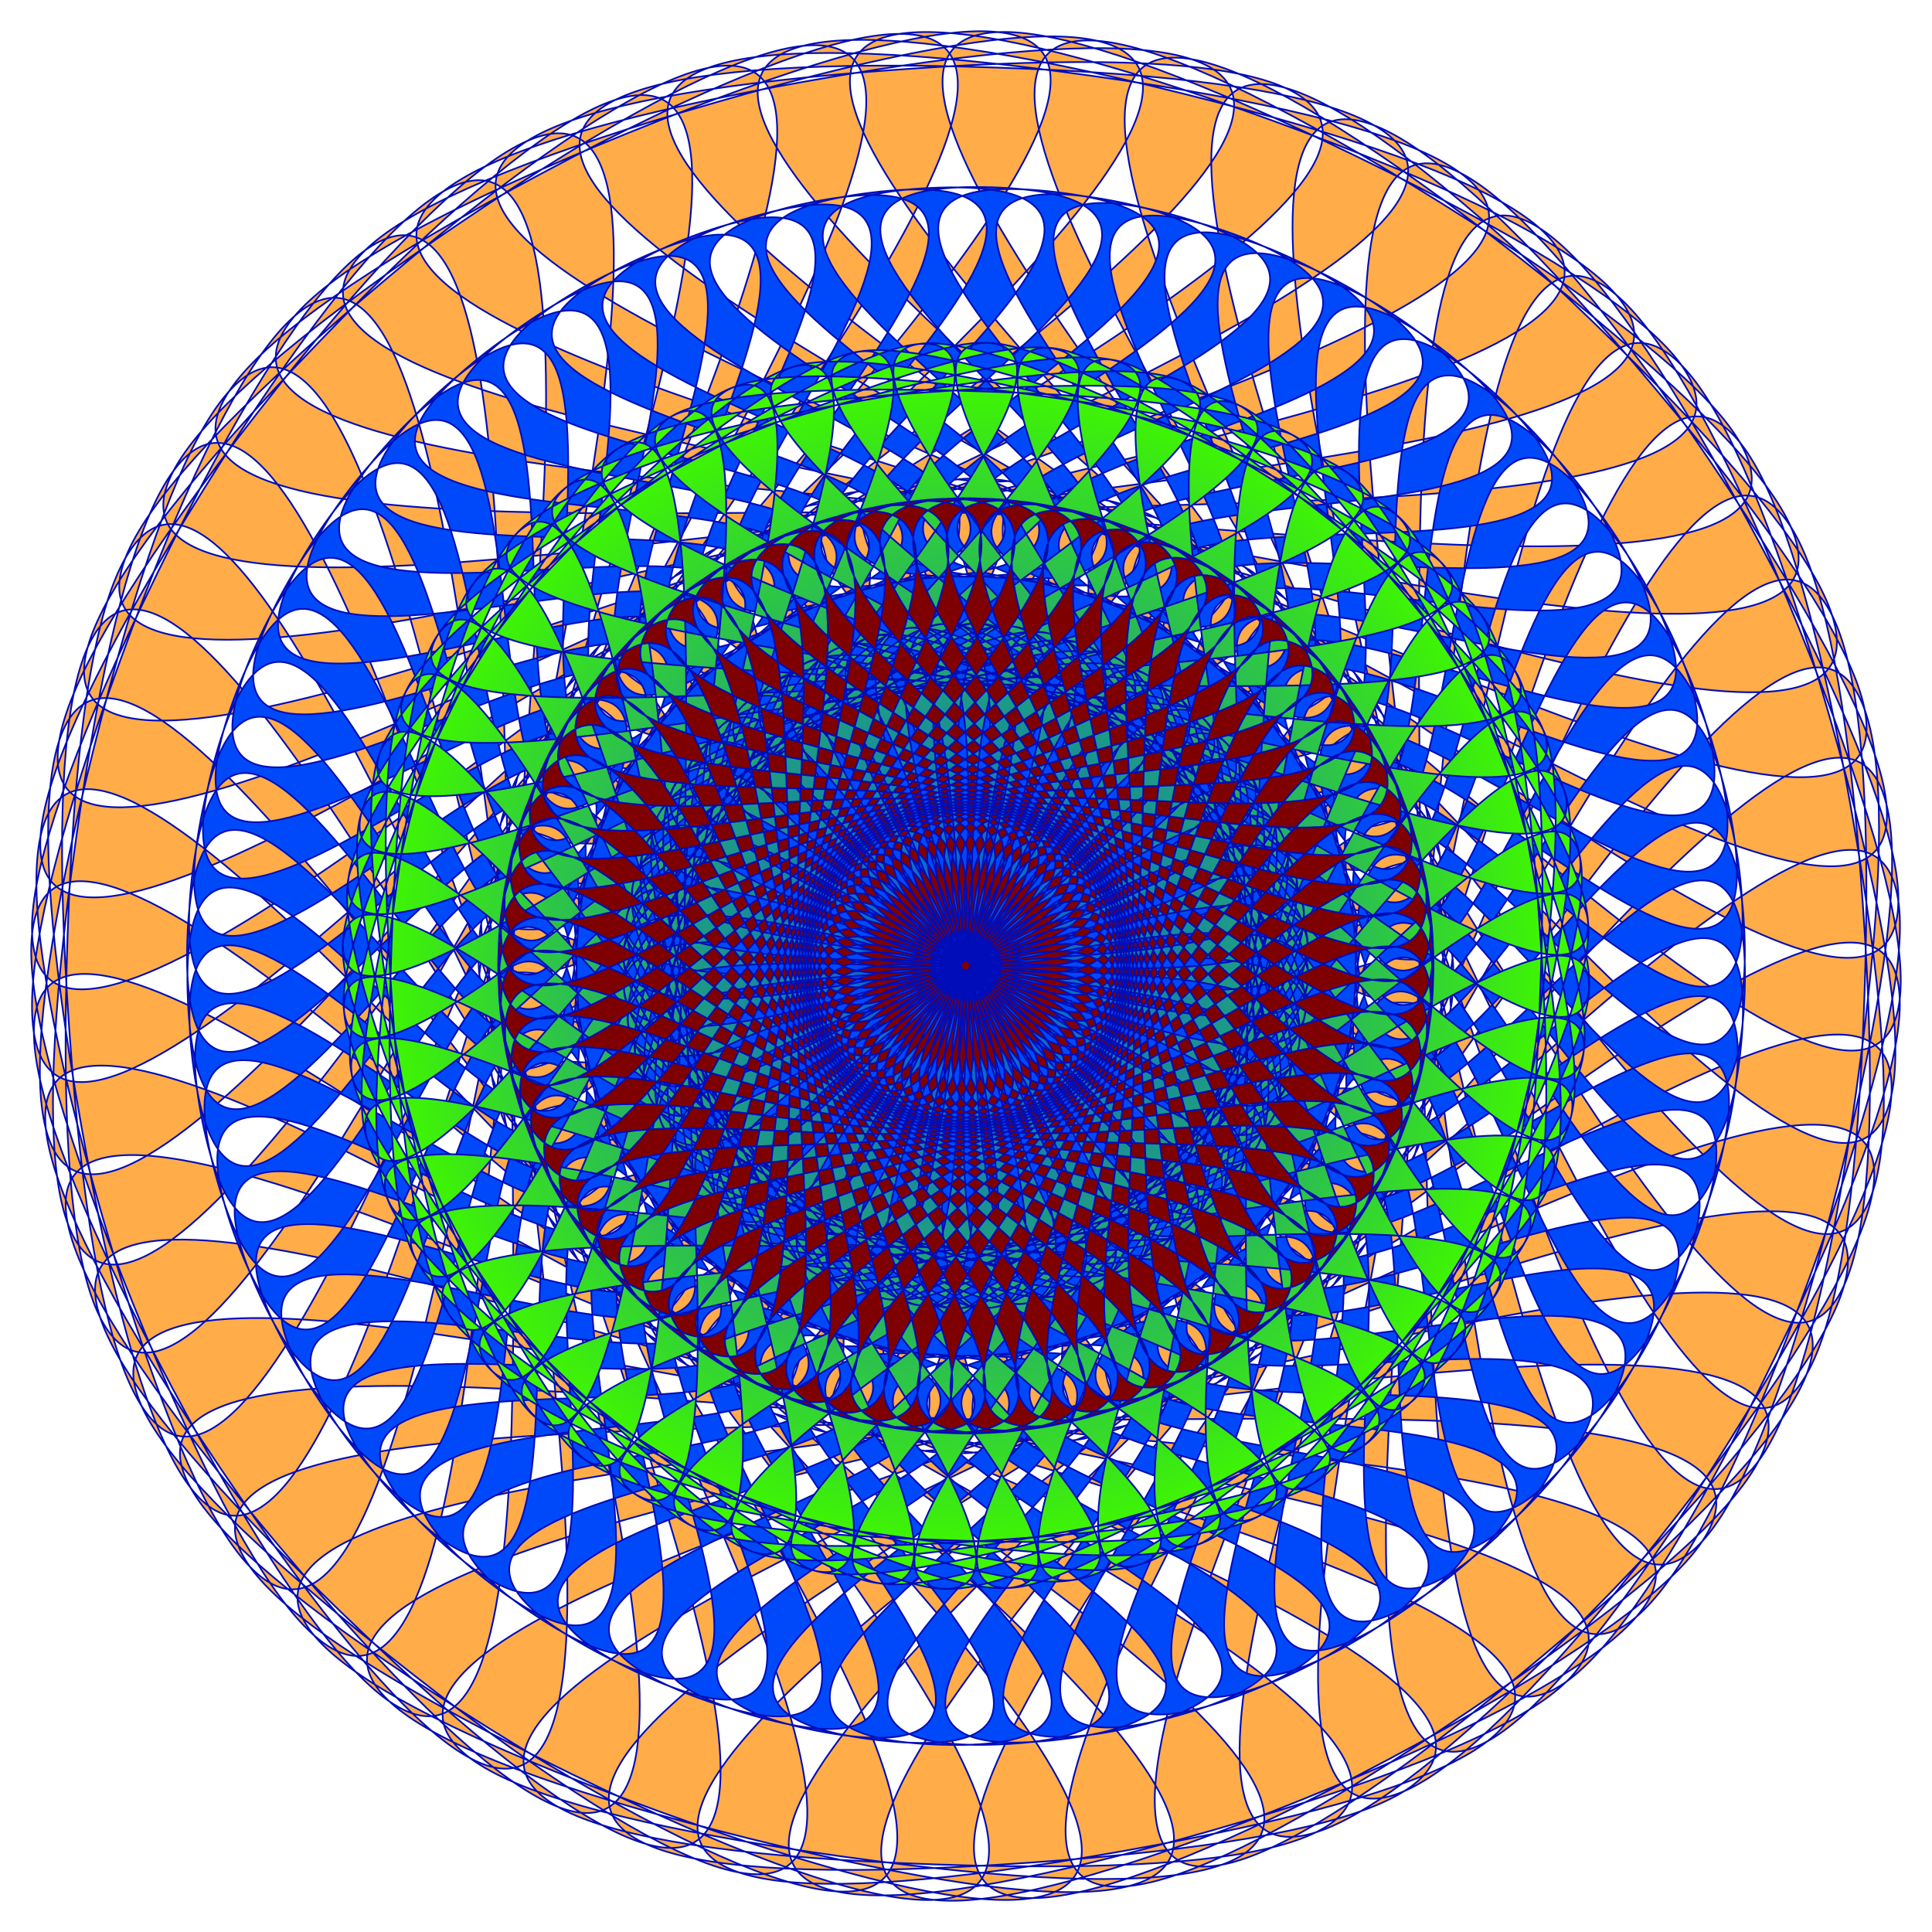 <svg xmlns="http://www.w3.org/2000/svg" xmlns:xlink="http://www.w3.org/1999/xlink" width="620" height="620" viewBox="0 0 6.889 6.889"><defs><linearGradient id="a"><stop offset="0" stop-color="#ffb408"/><stop offset="1" stop-color="#bf08ff"/></linearGradient><linearGradient id="b"><stop offset="0" stop-color="#004bf7"/><stop offset="1" stop-color="#40f700"/></linearGradient><radialGradient r="3.145" fy="4.797" fx="2.524" cy="4.797" cx="2.524" gradientTransform="matrix(.663 0 0 .663 2.577 2.32)" gradientUnits="userSpaceOnUse" id="c" xlink:href="#b"/></defs><g stroke="#000db8" stroke-width=".006" color="#000" fill-rule="evenodd" stroke-linecap="round" stroke-linejoin="round"><path d="M3.882 3.913C7.633.412 1.577 9.2 5.506 5.9c3.93-3.3-5.772 1.147-1.675-1.943C7.927.866.985 8.972 5.238 6.101c4.253-2.87-5.86.538-1.463-2.107C8.172 1.349.42 8.685 4.95 6.274c4.53-2.41-5.885-.078-1.235-2.249 4.65-2.17-3.826 4.315.93 2.391 4.757-1.924-5.843-.693-.993-2.365 4.851-1.673-4.255 3.891.676 2.474 4.932-1.416-5.74-1.3-.74-2.456s-4.64 3.425.413 2.532c5.053-.893-5.572-1.893-.48-2.52 5.094-.628-4.971 2.921.147 2.561 5.119-.36-5.343-2.465-.213-2.557 5.13-.091-5.25 2.386-.122 2.563 5.128.177-5.057-3.01.055-2.565 5.112.445-5.47 1.824-.39 2.536 5.082.712-4.714-3.522.323-2.545 5.038.977-5.631 1.242-.652 2.481 4.98 1.24-4.32-3.995.587-2.497 4.908 1.498-5.73.646-.908 2.4 4.823 1.752-3.879-4.426.845-2.423s-5.766.044-1.154 2.291c4.613 2.248-3.395-4.806 1.094-2.32 4.489 2.485-5.74-.56-1.387 2.158C6.1 8.88-1.128 1.028 3.077 3.97 7.28 6.91-2.573 2.814 1.472 5.97 5.517 9.13-.85.564 3.024 3.928c3.874 3.365-5.498-1.74-1.805 1.823C4.91 9.314-.525.131 2.976 3.881 6.476 7.634-2.31 1.578.99 5.507c3.3 3.93-1.147-5.772 1.943-1.675C6.023 7.927-2.084.985.788 5.238 3.658 9.491.25-.622 2.895 3.775 5.54 8.172-1.796.42.615 4.95c2.41 4.53.078-5.885 2.249-1.235 2.17 4.65-4.315-3.826-2.391.93 1.924 4.757.693-5.843 2.365-.993C4.511 8.504-1.053-.602.363 4.33c1.417 4.932 1.3-5.74 2.457-.74 1.156 5-3.425-4.64-2.532.413.893 5.053 1.893-5.572 2.52-.48.628 5.094-2.921-4.971-2.561.147.36 5.119 2.465-5.343 2.556-.213.092 5.13-2.385-5.25-2.562-.122-.177 5.128 3.01-5.057 2.565.055C2.36 8.5.982-2.081.27 2.999c-.712 5.082 3.522-4.714 2.545.323C1.838 8.36 1.573-2.309.334 2.67c-1.24 4.98 3.995-4.32 2.497.587-1.498 4.908-.646-5.73-2.4-.908-1.752 4.823 4.426-3.879 2.423.845S2.81-2.572.563 2.04c-2.248 4.613 4.806-3.395 2.32 1.094-2.485 4.489.56-5.74-2.158-1.387C-1.992 6.1 5.86-1.128 2.92 3.077-.022 7.28 4.075-2.573.918 1.472-2.24 5.517 6.325-.85 2.96 3.024-.404 6.898 4.7-2.474 1.138 1.219-2.425 4.91 6.758-.525 3.007 2.976-.744 6.476 5.312-2.31 1.383.99c-3.93 3.3 5.772-1.147 1.675 1.943-4.096 3.09 2.845-5.017-1.407-2.145-4.253 2.87 5.86-.538 1.463 2.107C-1.283 5.54 6.468-1.796 1.938.615c-4.53 2.41 5.885.078 1.235 2.249C-1.477 5.034 7-1.451 2.243.473c-4.757 1.924 5.843.693.992 2.365-4.85 1.673 4.256-3.891-.675-2.475-4.932 1.417 5.74 1.3.74 2.457-5 1.156 4.64-3.425-.414-2.532-5.052.893 5.573 1.893.48 2.52-5.093.628 4.972-2.921-.147-2.561-5.118.36 5.344 2.465.214 2.556-5.13.092 5.25-2.385.122-2.562C-1.573.064 8.612 3.25 3.5 2.806-1.612 2.36 8.97.982 3.89.27c-5.082-.712 4.714 3.522-.323 2.545-5.038-.977 5.63-1.242.652-2.481-4.98-1.24 4.32 3.995-.587 2.497-4.908-1.498 5.73-.646.908-2.4-4.823-1.752 3.879 4.426-.845 2.423S9.46 2.81 4.848.563C.236-1.685 8.244 5.369 3.755 2.883-.734.399 9.495 3.444 5.142.726.789-1.992 8.016 5.86 3.812 2.92-.393-.022 9.462 4.075 5.417.918 1.372-2.24 7.739 6.325 3.865 2.96-.01-.404 9.363 4.7 5.67 1.138c-3.692-3.563 1.744 5.62-1.757 1.869C.412-.744 9.2 5.312 5.9 1.383c-3.3-3.93 1.147 5.772-1.943 1.675-3.09-4.096 5.016 2.845 2.145-1.407-2.87-4.253.538 5.86-2.107 1.463-2.645-4.397 4.691 3.354 2.28-1.176-2.41-4.53-.078 5.885-2.249 1.235C1.855-1.477 8.34 7 6.416 2.243c-1.924-4.757-.693 5.843-2.365.992-1.673-4.85 3.891 4.256 2.474-.675-1.416-4.932-1.3 5.74-2.456.74s3.425 4.64 2.532-.414c-.893-5.052-1.893 5.573-2.52.48-.628-5.093 2.921 4.972 2.561-.147-.36-5.118-2.465 5.344-2.557.214-.091-5.13 2.386 5.25 2.563.122.177-5.128-3.01 5.057-2.565-.055.445-5.112 1.824 5.47 2.536.39.712-5.082-3.522 4.714-2.545-.323.977-5.038 1.242 5.63 2.481.652 1.24-4.98-3.995 4.32-2.497-.587 1.498-4.908.646 5.73 2.4.908C8.21-.283 2.031 8.419 4.034 3.695s.044 5.766 2.291 1.153C8.574.236 1.52 8.244 4.006 3.755c2.485-4.489-.56 5.74 2.158 1.387C8.88.789 1.028 8.016 3.97 3.812 6.91-.393 2.814 9.462 5.97 5.417 9.13 1.372.564 7.739 3.928 3.865 7.293-.01 2.188 9.363 5.751 5.67c3.563-3.692-5.62 1.744-1.87-1.757z" style="marker:none" overflow="visible" fill="#ffac49"/><path style="marker:none" d="M5.34 5.476c1.017-.95-2.042-.07-.988-.98 1.053-.908-.266 1.989.823 1.122 1.088-.867-2.03-.23-.909-1.054 1.122-.823-.42 1.962.733 1.183 1.153-.778-2.006-.389-.823-1.122 1.183-.732-.573 1.923.638 1.237 1.21-.686-1.97-.545-.733-1.183 1.237-.637-.722 1.871.539 1.283 1.26-.589-1.92-.698-.638-1.237 1.283-.538-.866 1.81.437 1.321 1.303-.487-1.86-.846-.539-1.282 1.321-.437-1.006 1.735.331 1.35 1.338-.383-1.787-.99-.436-1.32 1.352-.332-1.139 1.65.225 1.373 1.363-.278-1.705-1.127-.332-1.352 1.373-.224-1.265 1.557.116 1.387 1.381-.17-1.61-1.257-.224-1.373 1.387-.116-1.383 1.452.007 1.391 1.39-.061-1.507-1.38-.116-1.386 1.391-.007-1.493 1.34-.102 1.387 1.39.048-1.394-1.494-.007-1.391 1.388.102-1.593 1.218-.21 1.375 1.382.157-1.273-1.599.102-1.387 1.375.21-1.684 1.09-.318 1.354 1.365.265-1.144-1.694.21-1.375 1.355.318-1.764.954-.423 1.325s-1.007-1.778.319-1.354c1.325.423-1.834.812-.527 1.288 1.308.475-.864-1.852.424-1.326 1.288.527-1.892.667-.626 1.243 1.267.577-.716-1.913.527-1.288 1.242.626-1.939.516-.721 1.19 1.217.674-.564-1.964.625-1.243 1.19.722-1.973.363-.812 1.13 1.16.767-.408-2.002.721-1.19 1.13.813-1.995.206-.898 1.063 1.097.856-.25-2.028.812-1.13 1.063.899-2.005.05-.979.989 1.027.94-.09-2.042.899-1.063.988.98-2.003-.108-1.054.91.95 1.016.07-2.043.98-.99.908 1.054-1.989-.265-1.122.824.866 1.088.23-2.03 1.054-.909.823 1.122-1.962-.42-1.183.733.778 1.153.389-2.006 1.121-.823.733 1.183-1.922-.573-1.236.638.686 1.21.545-1.97 1.183-.733.637 1.237-1.872-.722-1.283.539.588 1.26.698-1.92 1.237-.638.538 1.283-1.81-.866-1.322.437s.847-1.86 1.283-.539C2.562 5.201.39 2.874.775 4.211c.383 1.338.989-1.787 1.32-.436C2.427 5.127.445 2.636.722 4 1 5.363 1.85 2.295 2.073 3.668 2.298 5.041.517 2.403.687 3.784c.17 1.381 1.257-1.61 1.373-.224C2.176 4.947.608 2.177.67 3.567c.061 1.39 1.38-1.507 1.386-.116C2.062 4.842.715 1.958.668 3.35c-.048 1.39 1.494-1.394 1.391-.007C1.957 4.73.841 1.75.684 3.132c-.157 1.382 1.598-1.273 1.387.102C1.861 4.609.981 1.55.717 2.916c-.265 1.365 1.693-1.144 1.375.21-.318 1.355-.954-1.764-1.325-.423s1.778-1.007 1.354.319C1.698 4.347 1.31 1.188.833 2.495c-.475 1.308 1.852-.864 1.325.424-.526 1.288-.666-1.892-1.242-.626-.577 1.267 1.913-.716 1.288.527-.626 1.242-.516-1.939-1.19-.721-.674 1.217 1.964-.564 1.243.625-.722 1.19-.363-1.973-1.13-.812-.767 1.16 2.002-.408 1.19.721-.813 1.13-.207-1.995-1.063-.898s2.028-.25 1.13.812c-.899 1.063-.05-2.005-.989-.979-.94 1.027 2.042-.09 1.062.899-.979.988.109-2.003-.908-1.054-1.017.95 2.042.07.988.98-1.053.908.265-1.989-.823-1.122-1.089.866 2.03.23.909 1.054-1.122.823.42-1.962-.733-1.183-1.153.778 2.006.389.823 1.121-1.183.733.573-1.922-.638-1.236-1.21.686 1.97.545.733 1.183C1.57 2.847 3.53.338 2.269.927c-1.26.588 1.92.698.638 1.237-1.283.538.866-1.81-.437-1.322s1.86.847.539 1.283C1.688 2.562 4.015.39 2.677.775c-1.337.383 1.788.989.437 1.32-1.352.332 1.139-1.65-.225-1.373C1.526 1 4.594 1.85 3.221 2.073 1.847 2.298 4.486.517 3.105.687c-1.381.17 1.61 1.257.224 1.373C1.942 2.176 4.712.608 3.322.67c-1.39.061 1.507 1.38.116 1.386C2.046 2.062 4.93.715 3.54.668 2.15.62 4.934 2.162 3.547 2.059 2.159 1.957 5.14.841 3.757.684 2.376.527 5.03 2.282 3.656 2.07 2.28 1.861 5.34.981 3.973.717 2.608.452 5.117 2.41 3.763 2.092c-1.355-.318 1.764-.954.423-1.325s1.007 1.778-.319 1.354c-1.325-.423 1.834-.812.527-1.288-1.308-.475.864 1.852-.424 1.325-1.288-.526 1.892-.666.625-1.242-1.266-.577.717 1.913-.526 1.288-1.243-.626 1.939-.516.721-1.19-1.217-.674.564 1.964-.625 1.243-1.19-.722 1.972-.363.812-1.13-1.16-.767.408 2.002-.721 1.19-1.13-.813 1.995-.207.898-1.063s.25 2.028-.812 1.13c-1.063-.899 2.005-.05.979-.989-1.027-.94.09 2.042-.899 1.062-.989-.979 2.003.109 1.054-.908-.95-1.017-.07 2.042-.98.988-.908-1.053 1.989.265 1.122-.823-.867-1.089-.23 2.03-1.054.909-.823-1.122 1.962.42 1.183-.733-.778-1.153-.389 2.006-1.122.823-.732-1.183 1.923.573 1.237-.638-.686-1.21-.545 1.97-1.183.733-.637-1.237 1.871.722 1.283-.539-.589-1.26-.698 1.92-1.237.638-.538-1.283 1.81.866 1.321-.437-.487-1.303-.846 1.86-1.282.539-.437-1.321 1.735 1.006 1.35-.332-.383-1.337-.99 1.788-1.32.437-.332-1.352 1.65 1.139 1.373-.225-.278-1.363-1.127 1.705-1.352.332-.224-1.374 1.557 1.265 1.387-.116-.17-1.381-1.257 1.61-1.373.224-.116-1.387 1.452 1.383 1.391-.007-.061-1.39-1.38 1.507-1.386.116-.007-1.392 1.34 1.493 1.387.102.048-1.39-1.494 1.394-1.391.007.102-1.388 1.218 1.593 1.375.21.157-1.382-1.599 1.273-1.387-.102.21-1.375 1.09 1.684 1.354.318.265-1.365-1.694 1.144-1.375-.21.318-1.355.954 1.764 1.325.423s-1.778 1.007-1.354-.319c.423-1.325.812 1.834 1.288.527.475-1.308-1.852.864-1.326-.424.527-1.288.667 1.892 1.243.625.577-1.266-1.913.717-1.288-.526.626-1.243.516 1.939 1.19.721.674-1.217-1.964.564-1.243-.625.722-1.19.363 1.972 1.13.812.767-1.16-2.002.408-1.19-.721.813-1.13.206 1.995 1.063.898.856-1.097-2.028.25-1.13-.812.899-1.063.05 2.005.989.979.94-1.027-2.042.09-1.063-.899.98-.989-.108 2.003.91 1.054z" overflow="visible" fill="#0049fa"/><path style="marker:none" d="M4.264 5.515C1.297 8.285 8.676 4.46 5.568 7.07 2.46 9.68 7.502 3.073 4.262 5.516 1.022 7.96 8.761 4.928 5.397 7.2 2.033 9.469 7.738 3.426 4.26 5.518c-3.478 2.091 4.535-.116.952 1.791-3.582 1.907 2.723-3.507-.954-1.79-3.678 1.716 4.522.36.76 1.881-3.763 1.522 3.074-3.204-.762-1.88-3.837 1.322 4.46.83.559 1.95-3.9 1.12 3.393-2.865-.561-1.95-3.954.915 4.348 1.292.352 1.998C.61 8.225 8.28 5.024 4.253 5.52c-4.028.497 4.19 1.74.14 2.025C.346 7.83 8.309 5.448 4.25 5.52c-4.057.073 3.985 2.168-.07 2.028-4.057-.14 4.111-1.676.068-2.028-4.043-.352 3.737 2.573-.282 2.01-4.02-.563 4.264-1.237.28-2.01-3.984-.773 3.447 2.95-.491 1.969-3.938-.98 4.37-.785.489-1.97-3.882-1.184 3.12 3.294-.694 1.907-3.814-1.386 4.429-.323.692-1.907s2.759 3.601-.89 1.824c-3.648-1.778 4.439.141.888-1.825-3.55-1.966 2.367 3.87-1.075 1.72-3.443-2.148 4.399.605 1.073-1.721-3.325-2.327 1.95 4.096-1.25 1.599-3.198-2.497 4.313 1.06 1.249-1.6-3.065-2.662 1.51 4.277-1.41 1.459s4.177 1.506 1.408-1.461C1.465 2.547 5.29 9.926 2.68 6.818.07 3.71 6.677 8.752 4.234 5.512c-2.444-3.24.588 4.499-1.683 1.135C.281 3.283 6.324 8.988 4.232 5.51c-2.091-3.478.116 4.535-1.791.952C.534 2.881 5.948 9.186 4.23 5.51c-1.716-3.678-.36 4.522-1.881.76-1.522-3.763 3.204 3.074 1.88-.762-1.322-3.837-.83 4.46-1.95.559-1.12-3.9 2.865 3.393 1.95-.561-.915-3.954-1.292 4.348-1.998.352C1.525 1.86 4.726 9.53 4.23 5.503c-.497-4.028-1.74 4.19-2.025.14C1.92 1.596 4.302 9.559 4.23 5.5c-.073-4.057-2.168 3.985-2.028-.07.14-4.057 1.676 4.111 2.028.068.352-4.043-2.573 3.737-2.01-.282.563-4.02 1.237 4.264 2.01.28.773-3.984-2.95 3.447-1.969-.491.98-3.938.785 4.37 1.97.489C5.414 1.612.936 8.614 2.323 4.8c1.386-3.814.323 4.429 1.907.692S.63 8.251 2.407 4.602c1.778-3.648-.141 4.439 1.825.888 1.966-3.55-3.87 2.367-1.72-1.075C4.66.972 1.906 8.814 4.232 5.488 6.56 2.163.137 7.438 2.634 4.238c2.497-3.198-1.06 4.313 1.6 1.249 2.662-3.065-4.277 1.51-1.459-1.41S1.269 8.254 4.236 5.485C7.203 2.715-.176 6.54 2.932 3.93 6.04 1.32.998 7.927 4.238 5.484 7.478 3.04-.261 6.072 3.103 3.8 6.467 1.531.762 7.574 4.24 5.482c3.478-2.091-4.535.116-.952-1.791C6.869 1.784.564 7.198 4.24 5.48 7.92 3.765-.28 5.121 3.481 3.6c3.763-1.522-3.074 3.204.762 1.88 3.837-1.322-4.46-.83-.559-1.95 3.9-1.12-3.393 2.865.561 1.95C8.2 4.565-.103 4.188 3.893 3.482 7.89 2.775.22 5.976 4.247 5.48c4.028-.497-4.19-1.74-.14-2.025C8.154 3.17.191 5.552 4.25 5.48c4.057-.073-3.985-2.168.07-2.028 4.057.14-4.111 1.676-.068 2.028 4.043.352-3.737-2.573.282-2.01 4.02.563-4.264 1.237-.28 2.01 3.984.773-3.447-2.95.491-1.969 3.938.98-4.37.785-.489 1.97 3.882 1.184-3.12-3.294.694-1.907C8.764 4.96.521 3.897 4.258 5.48s-2.759-3.601.89-1.824C8.796 5.435.709 3.516 4.26 5.482c3.55 1.966-2.367-3.87 1.075-1.72C8.778 5.91.936 3.156 4.262 5.482c3.325 2.327-1.95-4.096 1.25-1.599 3.198 2.497-4.313-1.06-1.249 1.6 3.065 2.662-1.51-4.277 1.41-1.459S1.496 2.519 4.265 5.486C7.035 8.453 3.21 1.074 5.82 4.182 8.43 7.29 1.823 2.248 4.266 5.488 6.71 8.728 3.678.989 5.95 4.353c2.27 3.364-3.773-2.341-1.681 1.136 2.091 3.478-.116-4.535 1.791-.952 1.907 3.582-3.507-2.723-1.79.954 1.716 3.678.36-4.522 1.881-.76 1.522 3.763-3.204-3.074-1.88.762 1.322 3.837.83-4.46 1.95-.559 1.12 3.9-2.865-3.393-1.95.561.915 3.954 1.292-4.348 1.998-.352.707 3.997-2.494-3.673-1.998.354.497 4.028 1.74-4.19 2.025-.14.285 4.048-2.097-3.915-2.025.143.073 4.057 2.168-3.985 2.028.07-.14 4.057-1.676-4.111-2.028-.068-.352 4.043 2.573-3.737 2.01.282-.563 4.02-1.237-4.264-2.01-.28-.773 3.984 2.95-3.447 1.969.491-.98 3.938-.785-4.37-1.97-.489-1.184 3.882 3.294-3.12 1.907.694-1.386 3.814-.323-4.429-1.907-.692s3.601-2.759 1.824.89c-1.778 3.648.141-4.439-1.825-.888-1.966 3.55 3.87-2.367 1.72 1.075-2.148 3.443.605-4.399-1.721-1.073-2.327 3.325 4.096-1.95 1.599 1.25-2.497 3.198 1.06-4.313-1.6-1.249-2.662 3.065 4.277-1.51 1.459 1.41s1.506-4.177-1.461-1.408z" overflow="visible" fill="url(#c)" transform="translate(-.806 -2.056)"/><path d="M4.58 4.661c-1.205 1.125.123-2.28-1.125-1.204-1.248 1.076 2.316.263 1.026 1.29-1.289 1.026.302-2.264-1.027-1.29-1.328.976 2.288.445.922 1.367-1.366.922.478-2.233-.923-1.365-1.4.867 2.246.622.812 1.434-1.434.812.652-2.189-.813-1.434-1.465.755 2.19.797.697 1.494-1.494.697.821-2.131-.698-1.493-1.52.638 2.12.966.577 1.543-1.543.578.987-2.06-.578-1.543-1.565.517 2.038 1.13.454 1.584-1.584.455 1.145-1.976-.456-1.583-1.6.392 1.944 1.285.329 1.615-1.615.329 1.297-1.88-.33-1.615-1.626.265 1.837 1.434.201 1.636-1.636.201 1.44-1.773-.202-1.636-1.643.137 1.718 1.574.072 1.647-1.647.072 1.575-1.655-.073-1.647-1.649.008 1.59 1.704-.058 1.647-1.647-.057 1.7-1.526.056-1.647C1.8 3.34 4.894 5.284 3.257 5.099 1.619 4.913 5.07 3.71 3.442 3.46c-1.63-.25 1.303 1.931-.314 1.618-1.618-.314 1.917-1.241.313-1.618C1.836 3.084 4.589 5.489 3 5.049c-1.589-.44 2.008-1.087.438-1.589-1.57-.501.986 2.112-.563 1.549-1.55-.563 2.088-.926.562-1.55-1.525-.623.817 2.183-.683 1.5-1.5-.682 2.154-.759.682-1.5-1.472-.74.643 2.24-.799 1.442-1.442-.799 2.207-.588.798-1.442-1.41-.855.465 2.283-.91 1.374-1.374-.909 2.247-.413.909-1.375-1.338-.962.284 2.313-1.015 1.299-1.299-1.014 2.272-.236 1.014-1.3-1.259-1.064.102 2.328-1.114 1.215-1.215-1.113 2.284-.056 1.113-1.216-1.171-1.16-.081 2.33-1.206 1.124-1.124-1.205 2.281.123 1.205-1.125-1.077-1.248-.263 2.316-1.29 1.026-1.026-1.289 2.264.302 1.289-1.027-.975-1.328-.444 2.288-1.366.922-.922-1.366 2.233.478 1.365-.923-.868-1.4-.622 2.246-1.434.812-.812-1.434 2.189.652 1.434-.813-.756-1.465-.797 2.19-1.494.697-.697-1.494 2.131.821 1.493-.698-.638-1.52-.966 2.12-1.544.577-.577-1.543 2.06.987 1.544-.578-.517-1.565-1.13 2.038-1.585.454-.455-1.584 1.977 1.145 1.584-.456-.392-1.6-1.285 1.944-1.615.329-.329-1.615 1.88 1.297 1.615-.33-.266-1.626-1.434 1.837-1.636.201-.201-1.636 1.773 1.44 1.636-.202-.137-1.643-1.574 1.718-1.647.072-.072-1.647 1.655 1.575 1.647-.073-.008-1.649-1.704 1.59-1.647-.058.057-1.647 1.525 1.7 1.647.056.121-1.643-1.823 1.451-1.638-.186.186-1.638 1.388 1.814 1.638.185.25-1.63-1.932 1.303-1.618-.314.314-1.618 1.241 1.917 1.618.313C3.805 1.836 1.4 4.589 1.84 3c.44-1.589 1.087 2.008 1.589.438.501-1.57-2.112.986-1.55-.563.564-1.55.927 2.088 1.55.562.623-1.525-2.182.817-1.5-.683.683-1.5.76 2.154 1.5.682.742-1.472-2.24.643-1.44-.799.797-1.442.587 2.207 1.441.798.855-1.41-2.283.465-1.374-.91.909-1.374.413 2.247 1.375.909.962-1.338-2.313.284-1.299-1.015 1.014-1.299.235 2.272 1.3 1.014 1.064-1.259-2.328.102-1.215-1.114 1.112-1.215.056 2.284 1.216 1.113 1.16-1.171-2.33-.081-1.124-1.206 1.204-1.124-.123 2.281 1.125 1.205 1.248-1.077-2.316-.263-1.026-1.29 1.289-1.026-.302 2.264 1.027 1.289 1.328-.975-2.288-.444-.922-1.366 1.366-.922-.478 2.233.923 1.365 1.4-.868-2.246-.622-.812-1.434 1.434-.812-.652 2.189.813 1.434 1.465-.756-2.19-.797-.697-1.494 1.494-.697-.822 2.131.698 1.493 1.52-.638-2.12-.966-.577-1.544 1.543-.577-.987 2.06.578 1.544 1.565-.517-2.038-1.13-.454-1.585 1.584-.455-1.145 1.977.455 1.584 1.601-.392-1.943-1.285-.328-1.615 1.615-.329-1.297 1.88.33 1.615 1.626-.266-1.837-1.434-.201-1.636 1.636-.201-1.44 1.773.202 1.636S1.725 1.854 3.371 1.78c1.647-.072-1.575 1.655.073 1.647 1.648-.008-1.59-1.704.058-1.647 1.647.057-1.7 1.525-.056 1.647 1.643.121-1.451-1.823.186-1.638 1.638.186-1.814 1.388-.185 1.638s-1.304-1.932.314-1.618c1.618.314-1.917 1.241-.313 1.618 1.605.377-1.148-2.028.44-1.588 1.589.44-2.008 1.087-.438 1.589 1.57.501-.986-2.112.563-1.55 1.549.564-2.088.927-.562 1.55 1.525.623-.817-2.182.683-1.5 1.5.683-2.154.76-.682 1.5 1.472.742-.643-2.24.799-1.44 1.442.797-2.207.587-.798 1.441 1.41.855-.465-2.283.91-1.374 1.374.909-2.247.413-.909 1.375 1.338.962-.284-2.313 1.015-1.299 1.299 1.014-2.272.235-1.014 1.3 1.259 1.064-.102-2.328 1.114-1.215 1.215 1.112-2.284.056-1.113 1.216 1.171 1.16.08-2.33 1.205-1.124 1.125 1.204-2.28-.123-1.204 1.125 1.076 1.248.263-2.316 1.29-1.026 1.026 1.289-2.264-.302-1.29 1.027.976 1.328.445-2.288 1.367-.922.922 1.366-2.233-.478-1.365.923.867 1.4.622-2.246 1.434-.812.812 1.434-2.189-.652-1.434.813.755 1.465.797-2.19 1.494-.697.697 1.494-2.131-.822-1.493.698.638 1.52.966-2.12 1.543-.577.578 1.543-2.06-.987-1.543.578.517 1.565 1.13-2.038 1.584-.454.455 1.584-1.976-1.145-1.583.455.392 1.601 1.285-1.943 1.615-.328.329 1.615-1.88-1.297-1.615.33.266 1.626 1.434-1.837 1.636-.201.201 1.636-1.773-1.44-1.636.202s1.574-1.718 1.647-.072c.072 1.647-1.655-1.575-1.647.073.008 1.648 1.704-1.59 1.647.058-.057 1.647-1.526-1.7-1.647-.056-.121 1.643 1.823-1.451 1.638.186C4.913 5.27 3.71 1.818 3.46 3.447s1.931-1.304 1.618.314C4.765 5.38 3.838 1.844 3.46 3.448c-.377 1.605 2.028-1.148 1.588.44-.44 1.589-1.087-2.008-1.589-.438-.501 1.57 2.112-.986 1.549.563-.563 1.549-.926-2.088-1.55-.562-.623 1.525 2.183-.817 1.5.683-.682 1.5-.759-2.154-1.5-.682-.74 1.472 2.24-.643 1.442.799-.799 1.442-.588-2.207-1.442-.798-.855 1.41 2.283-.465 1.374.91-.909 1.374-.413-2.247-1.375-.909-.962 1.338 2.313-.284 1.299 1.015-1.014 1.299-.236-2.272-1.3-1.014-1.064 1.259 2.328-.102 1.215 1.114-1.113 1.215-.056-2.284-1.216-1.113-1.16 1.171 2.33.08 1.124 1.205z" style="marker:none" overflow="visible" fill="#7f0000"/></g></svg>
